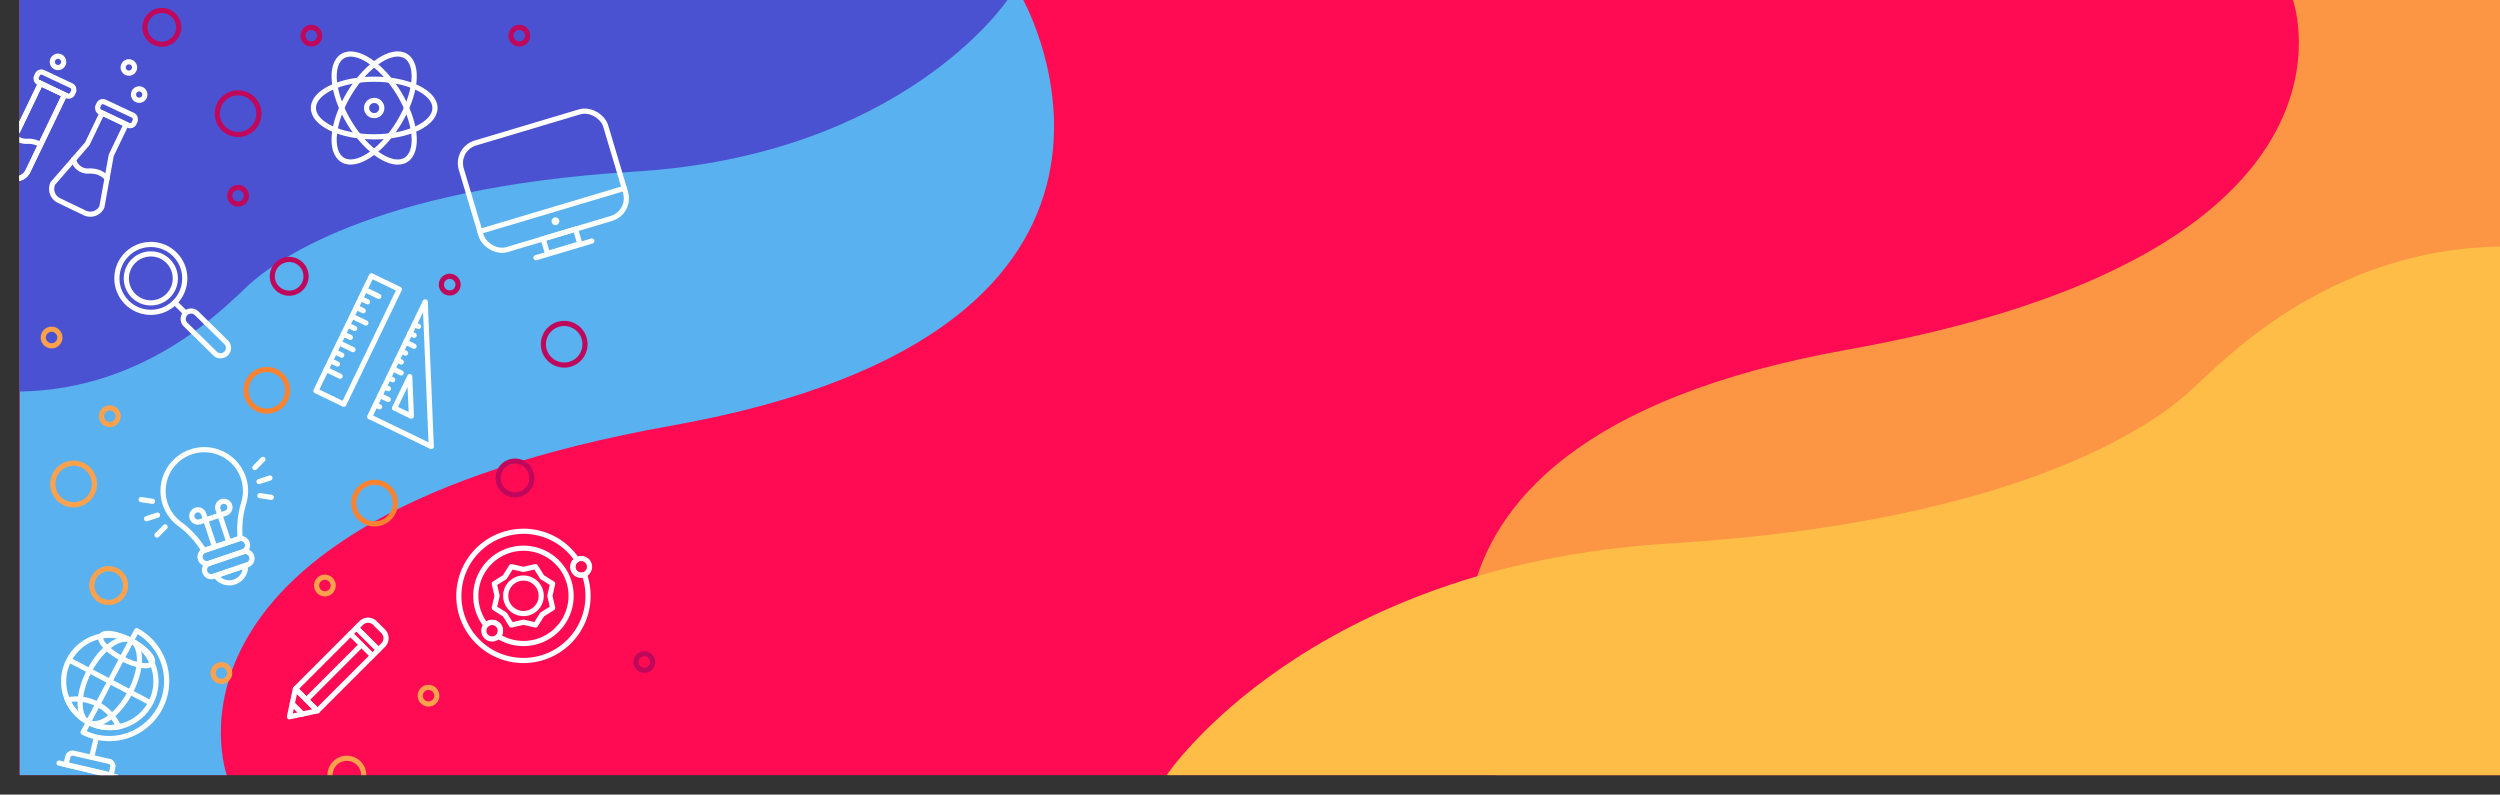 <svg xmlns="http://www.w3.org/2000/svg" xmlns:xlink="http://www.w3.org/1999/xlink" viewBox="0 0 1935.14 615.06"><rect x="0" y="0" width="1935.14" height="615.06" fill="#333333" stroke="none"/><defs><style>.cls-1,.cls-10,.cls-11,.cls-12,.cls-13,.cls-8,.cls-9{fill:none;}.cls-2{fill:#ff0b53;}.cls-3{fill:#fd9644;}.cls-4{fill:#59b2ef;}.cls-5{fill:#fdbd47;}.cls-6{fill:#4b52d1;}.cls-7{clip-path:url(#clip-path);}.cls-13,.cls-8,.cls-9{stroke:#fff;}.cls-8,.cls-9{stroke-miterlimit:10;}.cls-10,.cls-11,.cls-12,.cls-13,.cls-8,.cls-9{stroke-width:4px;}.cls-10,.cls-11,.cls-12,.cls-13,.cls-9{stroke-linecap:round;}.cls-10{stroke:#fa8231;}.cls-10,.cls-11,.cls-12,.cls-13{stroke-linejoin:round;}.cls-11{stroke:#bf085b;}.cls-12{stroke:#fda14d;}.cls-14{fill:#fff;}</style><clipPath id="clip-path" transform="translate(14.94)"><rect class="cls-1" width="900" height="600" transform="translate(900 600) rotate(180)"></rect></clipPath></defs><g id="Layer_2" data-name="Layer 2"><g id="Layer_1-2" data-name="Layer 1"><rect class="cls-2" x="0.2" width="1920" height="600" transform="translate(1935.34 600) rotate(180)"></rect><path class="cls-3" d="M1143.46,600s-143.22-255.23,272.06-329.44S1759.92,0,1759.92,0H1920.2V600Z" transform="translate(14.94)"></path><path class="cls-4" d="M777.07,0S920.29,255.23,505,329.44,160.61,600,160.61,600H.32V0Z" transform="translate(14.94)"></path><path class="cls-5" d="M888.12,600S996.18,437.9,1277,420.72,1658.07,323,1680.72,302.39s104.69-109.47,239.48-111.52V600Z" transform="translate(14.94)"></path><path class="cls-6" d="M764.85,0S684.8,120.08,476.79,132.8,194.5,205.2,177.72,220.46,100.17,301.55.32,303.07V0Z" transform="translate(14.94)"></path></g><g id="Layer_2-2" data-name="Layer 2"><g class="cls-7"><path class="cls-8" d="M146.9,436l26.18-8.89a5.29,5.29,0,0,0,3.31-6.71h0a5.29,5.29,0,0,0-6.71-3.31L143.5,426a5.29,5.29,0,0,0-3.31,6.71h0A5.29,5.29,0,0,0,146.9,436Z" transform="translate(14.94)"></path><path class="cls-8" d="M150.34,446.11l26.18-8.89a5.29,5.29,0,0,0,3.31-6.71h0a5.29,5.29,0,0,0-6.71-3.31l-26.18,8.89a5.29,5.29,0,0,0-3.31,6.71h0A5.29,5.29,0,0,0,150.34,446.11Z" transform="translate(14.94)"></path><path class="cls-8" d="M173.62,389.7h0a2,2,0,0,0-.08.26,71.35,71.35,0,0,0-2.6,26.83l-28.09,9.27a71.89,71.89,0,0,0-18.06-20l-.22-.16h0c-.77-.55-1.52-1.13-2.23-1.75a31.91,31.91,0,1,1,52-17.18C174.16,387.89,173.91,388.8,173.62,389.7Z" transform="translate(14.94)"></path><path class="cls-8" d="M175.09,437.82a12.6,12.6,0,0,1-23,7.81Z" transform="translate(14.94)"></path><path class="cls-8" d="M162.15,419.55l-8.35-25.3a4.74,4.74,0,1,1,6,3l-10,3.31" transform="translate(14.94)"></path><path class="cls-8" d="M151.13,423.19l-8.35-25.3a4.75,4.75,0,1,0-3,6l10-3.31" transform="translate(14.94)"></path><line class="cls-9" x1="121.91" y1="398.72" x2="113.45" y2="401.51"></line><line class="cls-9" x1="118.03" y1="388.06" x2="109.22" y2="386.73"></line><line class="cls-9" x1="127.83" y1="407.86" x2="121.54" y2="414.17"></line><line class="cls-9" x1="200.48" y1="372.78" x2="208.94" y2="369.99"></line><line class="cls-9" x1="197.25" y1="361.91" x2="203.54" y2="355.59"></line><line class="cls-9" x1="201.17" y1="383.65" x2="209.98" y2="384.98"></line><circle class="cls-10" cx="206.53" cy="302.12" r="16.11"></circle><circle class="cls-11" cx="436.72" cy="266.46" r="16.11"></circle><circle class="cls-12" cx="56.97" cy="374.62" r="16.11"></circle><circle class="cls-10" cx="289.93" cy="389.42" r="16.11"></circle><circle class="cls-11" cx="184.29" cy="87.96" r="16.11"></circle><circle class="cls-11" cx="398.66" cy="369.99" r="13.06"></circle><circle class="cls-12" cx="84.14" cy="453.24" r="13.06"></circle><circle class="cls-11" cx="223.83" cy="213.87" r="13.06"></circle><circle class="cls-11" cx="125.26" cy="21.16" r="13.06"></circle><circle class="cls-12" cx="268.49" cy="600" r="13.06"></circle><path class="cls-11" d="M326.73,220.31a6.45,6.45,0,1,0,6.44-6.44A6.44,6.44,0,0,0,326.73,220.31Z" transform="translate(14.94)"></path><circle class="cls-12" cx="39.93" cy="261.26" r="6.44"></circle><circle class="cls-12" cx="85" cy="322.18" r="6.44"></circle><circle class="cls-11" cx="226.06" cy="27.6" r="6.44" transform="translate(14.03 46.31) rotate(-11.67)"></circle><circle class="cls-11" cx="184.29" cy="151.53" r="6.44"></circle><circle class="cls-11" cx="387.04" cy="27.6" r="6.44" transform="translate(15.53 62.52) rotate(-9.24)"></circle><circle class="cls-11" cx="483.79" cy="512.46" r="6.44" transform="translate(-101.39 142.96) rotate(-15.03)"></circle><circle class="cls-12" cx="236.55" cy="453.24" r="6.44" transform="translate(-236.27 300.01) rotate(-45)"></circle><circle class="cls-12" cx="316.77" cy="538.54" r="6.44" transform="translate(-278.18 674.21) rotate(-72.08)"></circle><circle class="cls-12" cx="156.42" cy="520.98" r="6.44" transform="translate(-90.05 43.95) rotate(-12.01)"></circle><ellipse class="cls-13" cx="289.64" cy="83.61" rx="47.04" ry="22.3"></ellipse><ellipse class="cls-13" cx="274.7" cy="83.61" rx="22.3" ry="47.04" transform="translate(11.52 155.05) rotate(-31.33)"></ellipse><ellipse class="cls-13" cx="274.7" cy="83.61" rx="47.04" ry="22.3" transform="translate(75.37 274.76) rotate(-58.67)"></ellipse><circle class="cls-13" cx="289.64" cy="83.61" r="5.9"></circle><path class="cls-13" d="M428.51,438.74A6.44,6.44,0,1,0,435,432.3,6.44,6.44,0,0,0,428.51,438.74Z" transform="translate(14.94)"></path><circle class="cls-13" cx="380.93" cy="488.18" r="6.44"></circle><circle class="cls-13" cx="405.19" cy="461.19" r="13.74"></circle><polygon class="cls-13" points="384.75 461.19 382.61 470.54 390.74 475.64 395.84 483.78 405.19 481.63 414.55 483.78 419.65 475.64 427.78 470.54 425.64 461.19 427.78 451.83 419.65 446.73 414.55 438.6 405.19 440.74 395.84 438.6 390.74 446.73 382.61 451.83 384.75 461.19"></polygon><path class="cls-13" d="M372.44,488.18a6.44,6.44,0,0,0-11.27-4.26,36.88,36.88,0,1,1,9.57,8.61A6.43,6.43,0,0,0,372.44,488.18Z" transform="translate(14.94)"></path><path class="cls-13" d="M390.26,411.22a49.9,49.9,0,0,1,41.4,22,6.44,6.44,0,0,0,3.29,12,6.33,6.33,0,0,0,2.47-.49,50,50,0,1,1-47.16-33.47Z" transform="translate(14.94)"></path><path class="cls-9" d="M128.71,251.23l22.8,22.42a6.11,6.11,0,0,0,8.65-.07h0a6.11,6.11,0,0,0-.07-8.65l-22.81-22.42a6.11,6.11,0,0,0-8.65.07h0A6.11,6.11,0,0,0,128.71,251.23Z" transform="translate(14.94)"></path><circle class="cls-9" cx="116.75" cy="215.49" r="26.28"></circle><circle class="cls-9" cx="116.75" cy="215.49" r="18.96"></circle><line class="cls-9" x1="135.33" y1="234.08" x2="142.71" y2="241.45"></line><path class="cls-9" d="M36.79,586.06H72.57a0,0,0,0,1,0,0v6a3.9,3.9,0,0,1-3.9,3.9h-28a3.9,3.9,0,0,1-3.9-3.9v-6A0,0,0,0,1,36.79,586.06Z" transform="translate(-10.05 1179.18) rotate(-167)"></path><circle class="cls-8" cx="70.07" cy="527.46" r="35.74" transform="translate(-369.59 250.93) rotate(-51.12)"></circle><path class="cls-13" d="M53.4,559.07l33.33-63.23,4.16-7.67a44.47,44.47,0,0,1-41.47,78.67l4.07-7.72" transform="translate(14.94)"></path><ellipse class="cls-8" cx="83.07" cy="502.79" rx="7.85" ry="22.34" transform="translate(-385.5 341.79) rotate(-62.2)"></ellipse><path class="cls-8" d="M76.82,562.54A35.7,35.7,0,0,1,37.3,541.71a35.7,35.7,0,0,1,39.52,20.83Z" transform="translate(14.94)"></path><ellipse class="cls-8" cx="70.07" cy="527.46" rx="35.74" ry="17.87" transform="translate(-414.26 343.46) rotate(-62.2)"></ellipse><line class="cls-8" x1="116.61" y1="544.12" x2="53.39" y2="510.79"></line><line class="cls-8" x1="74.62" y1="570.73" x2="70.93" y2="586.12"></line><line class="cls-9" x1="90.12" y1="601.29" x2="45.69" y2="590.63"></line><path class="cls-13" d="M88.83,71.3a4.4,4.4,0,1,0,5.87-2.06A4.4,4.4,0,0,0,88.83,71.3Z" transform="translate(14.94)"></path><path class="cls-13" d="M80.85,50.32a4.4,4.4,0,1,0,5.87-2.06A4.39,4.39,0,0,0,80.85,50.32Z" transform="translate(14.94)"></path><path class="cls-13" d="M26,46a4.39,4.39,0,1,0,5.86-2.06A4.4,4.4,0,0,0,26,46Z" transform="translate(14.94)"></path><rect class="cls-9" x="59.8" y="83.69" width="30.89" height="8.55" rx="3.34" transform="translate(120.88 199.57) rotate(-154.84)"></rect><path class="cls-9" d="M52.62,111.31,64.08,87.45l18.54,8.9L71.16,120.22l-7.23,39.93a9.94,9.94,0,0,1-13.27,4.66l-20-9.61A10,10,0,0,1,26,141.92Z" transform="translate(14.94)"></path><path class="cls-9" d="M67.9,138.23s-3.82-6.2-14-5.85A11.25,11.25,0,0,1,42,123.47" transform="translate(14.94)"></path><rect class="cls-9" x="12.17" y="60.81" width="30.89" height="8.55" rx="3.34" transform="translate(39.87 135.74) rotate(-154.84)"></rect><path class="cls-9" d="M6.62,132.56A10.28,10.28,0,0,1-7.1,137.38a10.29,10.29,0,0,1-4.82-13.73L16.45,64.57,35,73.48Z" transform="translate(14.94)"></path><path class="cls-9" d="M6.62,132.56A10.28,10.28,0,0,1-7.1,137.38a10.29,10.29,0,0,1-4.82-13.73L16.45,64.57,35,73.48Z" transform="translate(14.94)"></path><path class="cls-9" d="M16.51,112A17.94,17.94,0,0,0,6,109.38c-4.65.16-7.53-1.69-9.29-3.74" transform="translate(14.94)"></path><rect class="cls-9" x="347.35" y="96.84" width="116.65" height="86.07" rx="16.21" transform="translate(849.35 157.8) rotate(163.37)"></rect><line class="cls-9" x1="483.24" y1="145.77" x2="371.47" y2="179.16"></line><path class="cls-14" d="M412.15,172.17a3,3,0,1,0,2-3.79A3,3,0,0,0,412.15,172.17Z" transform="translate(14.94)"></path><rect class="cls-9" x="406.6" y="180.86" width="26.15" height="11.79" transform="translate(890.19 245.61) rotate(163.37)"></rect><line class="cls-9" x1="458.11" y1="186.56" x2="414.85" y2="199.48"></line><rect class="cls-13" x="249.93" y="213.8" width="23.97" height="98.81" transform="translate(398.08 614.18) rotate(-154.2)"></rect><line class="cls-13" x1="282.41" y1="224.18" x2="293.2" y2="229.4"></line><line class="cls-13" x1="272.44" y1="244.79" x2="283.23" y2="250.01"></line><line class="cls-13" x1="262.48" y1="265.4" x2="273.27" y2="270.62"></line><line class="cls-13" x1="252.51" y1="286.02" x2="263.3" y2="291.23"></line><line class="cls-13" x1="279.11" y1="231" x2="284.5" y2="233.61"></line><line class="cls-13" x1="275.78" y1="237.9" x2="281.17" y2="240.51"></line><line class="cls-13" x1="269.13" y1="251.65" x2="274.52" y2="254.26"></line><line class="cls-13" x1="265.79" y1="258.55" x2="271.19" y2="261.15"></line><line class="cls-13" x1="259.14" y1="272.3" x2="264.54" y2="274.91"></line><line class="cls-13" x1="255.81" y1="279.19" x2="261.2" y2="281.8"></line><line class="cls-13" x1="314.03" y1="264.9" x2="320.5" y2="268.03"></line><line class="cls-13" x1="304.06" y1="285.51" x2="310.53" y2="288.64"></line><line class="cls-13" x1="294.09" y1="306.12" x2="300.56" y2="309.25"></line><line class="cls-13" x1="320.69" y1="251.11" x2="323.93" y2="252.67"></line><line class="cls-13" x1="317.36" y1="258" x2="320.59" y2="259.57"></line><line class="cls-13" x1="310.71" y1="271.76" x2="313.94" y2="273.32"></line><line class="cls-13" x1="307.38" y1="278.65" x2="310.61" y2="280.22"></line><line class="cls-13" x1="300.73" y1="292.4" x2="303.96" y2="293.97"></line><line class="cls-13" x1="290.6" y1="313.35" x2="293.83" y2="314.92"></line><line class="cls-13" x1="297.39" y1="299.3" x2="300.63" y2="300.86"></line><polygon class="cls-13" points="333.83 345.63 329.15 233.62 286.14 322.57 333.83 345.63"></polygon><polygon class="cls-13" points="318.43 322.18 317.15 291.54 305.38 315.87 318.43 322.18"></polygon><rect class="cls-13" x="233.82" y="484.71" width="24.1" height="66.77" transform="translate(453.3 -22.11) rotate(45)"></rect><polygon class="cls-13" points="224.06 554.84 228.68 533.18 245.72 550.22 224.06 554.84"></polygon><line class="cls-13" x1="226.22" y1="544.73" x2="234.17" y2="552.68"></line><path class="cls-13" d="M269.45,483.62h9.05a7.52,7.52,0,0,1,7.52,7.52v5.21a0,0,0,0,1,0,0h-24.1a0,0,0,0,1,0,0v-5.21a7.52,7.52,0,0,1,7.52-7.52Z" transform="translate(441.66 -50.22) rotate(45)"></path><line class="cls-13" x1="271.29" y1="490.57" x2="288.33" y2="507.61"></line><line class="cls-13" x1="237.2" y1="541.7" x2="279.81" y2="499.09"></line></g></g></g></svg>